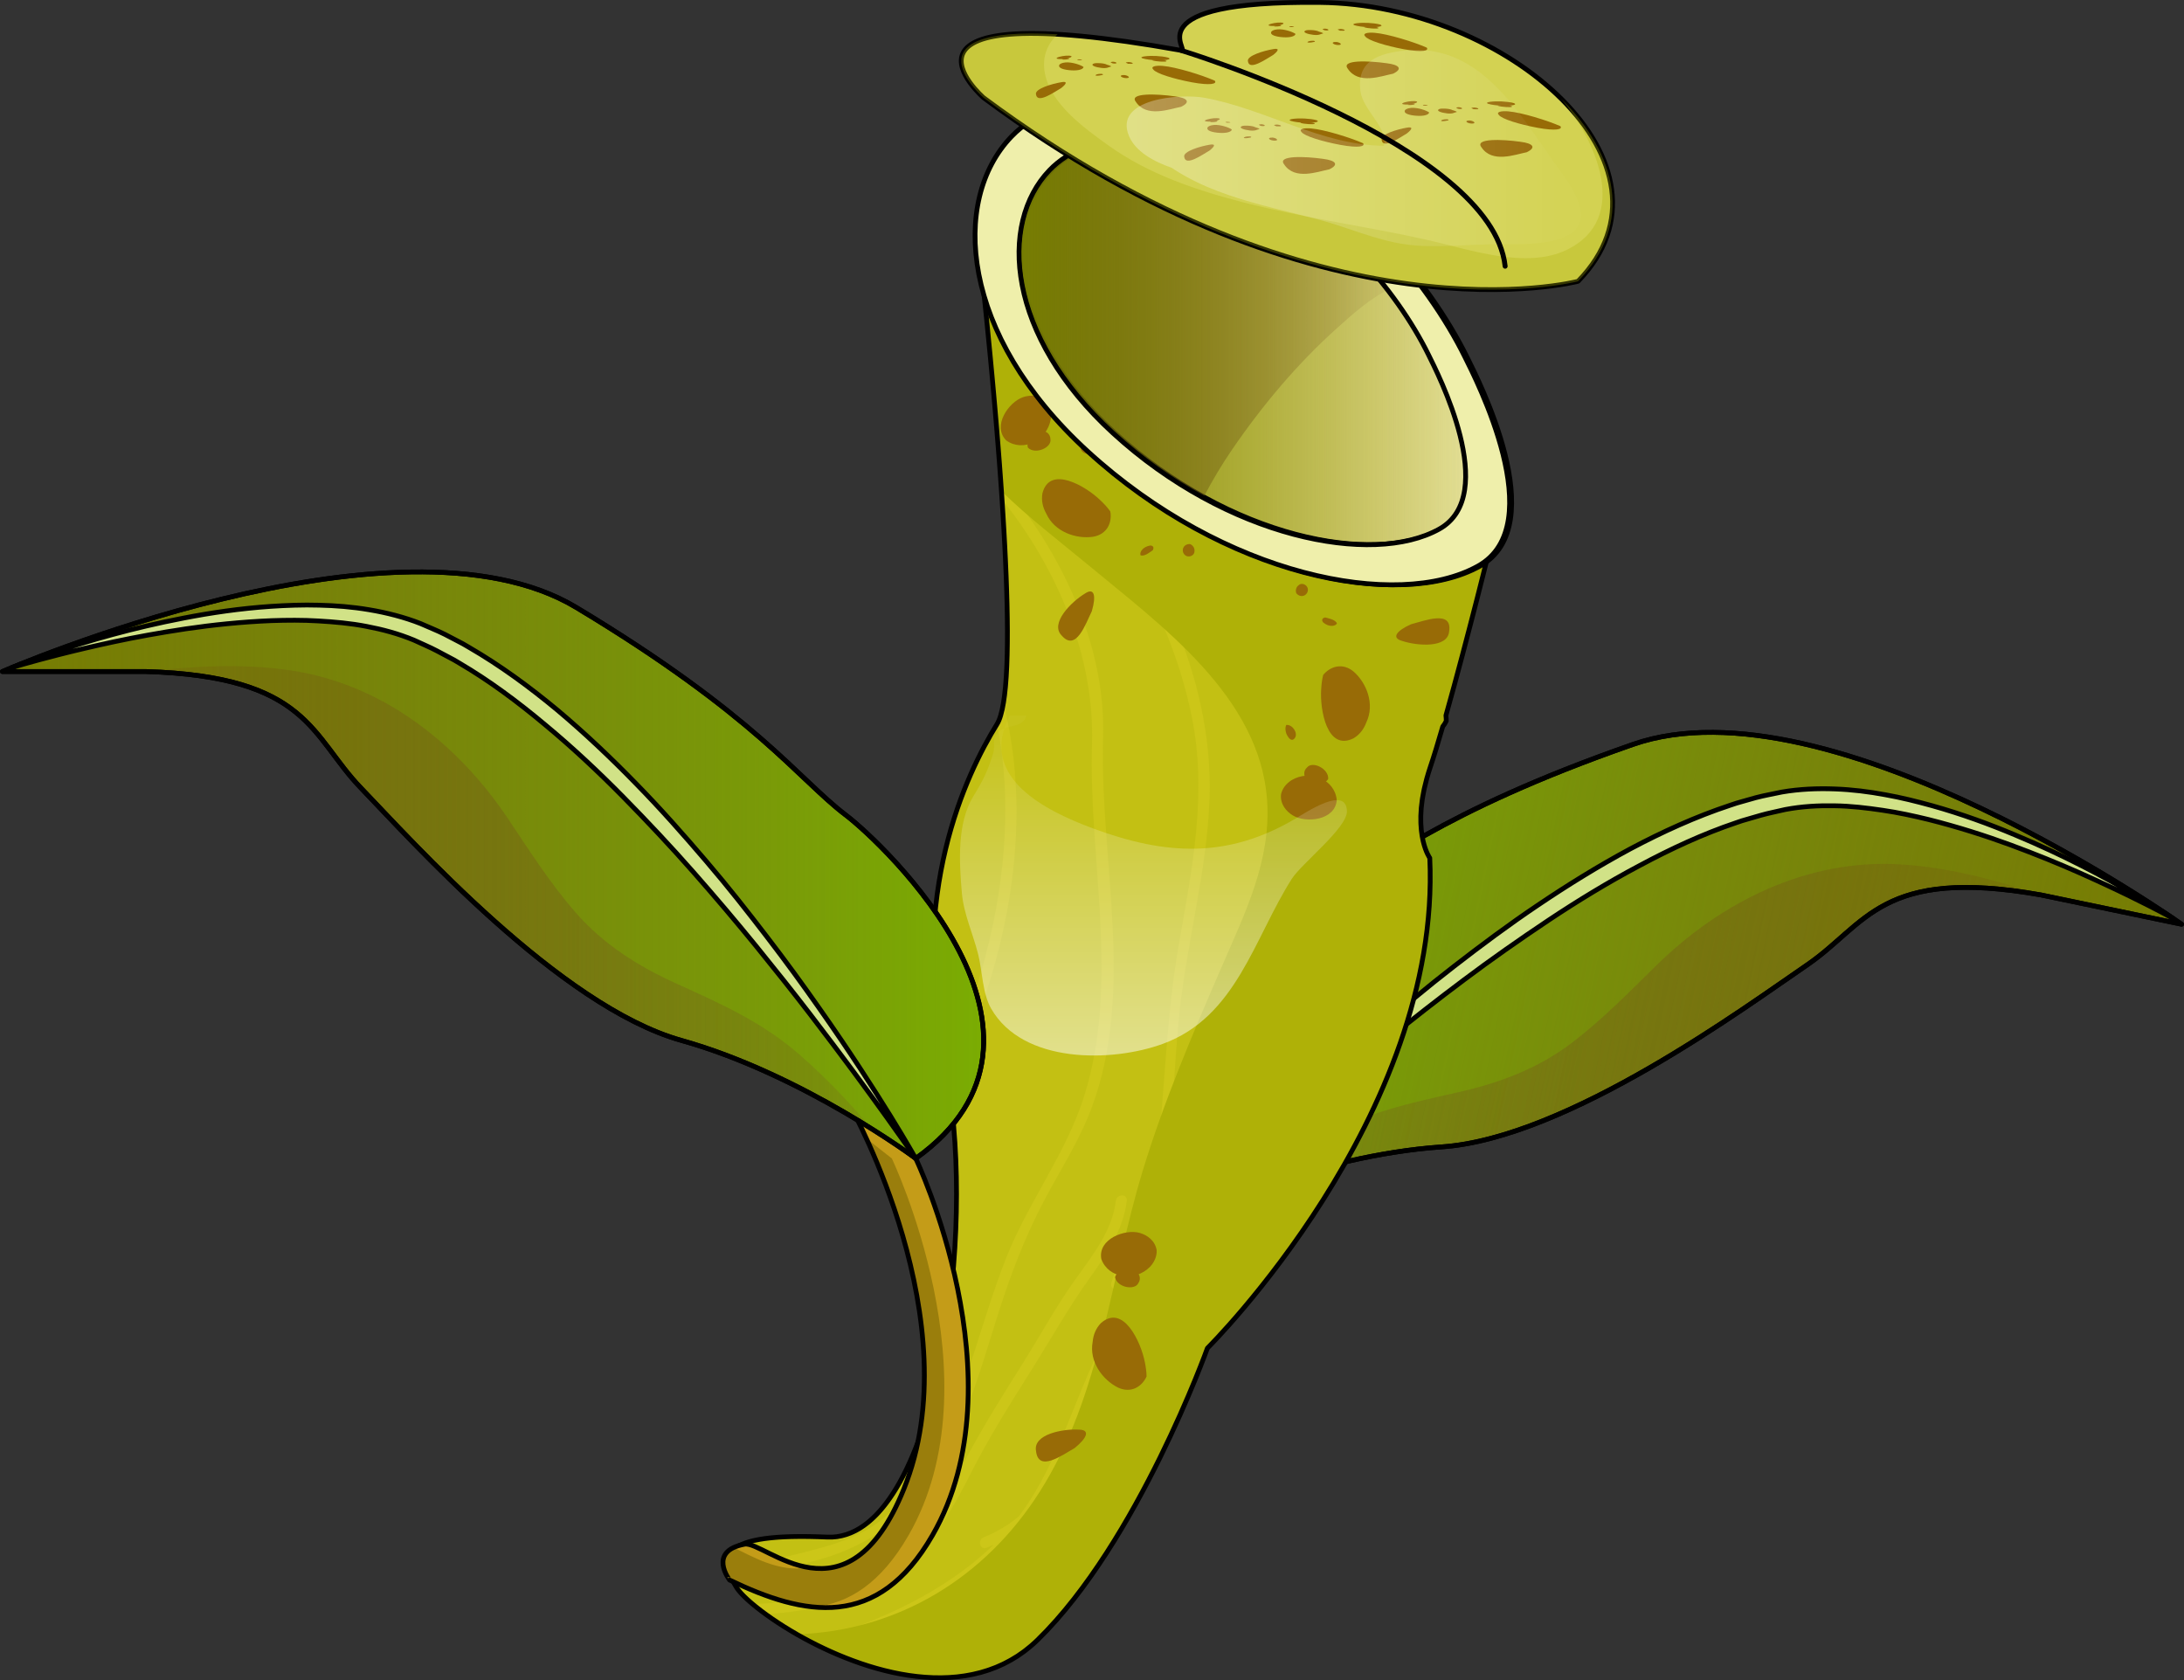 <?xml version="1.0" encoding="utf-8"?>
<!-- Generator: Adobe Illustrator 16.0.0, SVG Export Plug-In . SVG Version: 6.00 Build 0)  -->
<!DOCTYPE svg PUBLIC "-//W3C//DTD SVG 1.1//EN" "http://www.w3.org/Graphics/SVG/1.1/DTD/svg11.dtd">
<svg version="1.1" id="Layer_1" xmlns="http://www.w3.org/2000/svg" xmlns:xlink="http://www.w3.org/1999/xlink" x="0px" y="0px"
	 width="376.188px" height="289.38px" viewBox="0 0 376.188 289.38" enable-background="new 0 0 376.188 289.38"
	 xml:space="preserve">
<rect x="0" y="0" width="376.188" height="289.38" fill="#333333" stroke="none"/>
<g>
	<g>
		<g>
			<path fill="#7BB300" d="M204.657,209.208c0,0,21.893-10.18,43.658-11.666c21.764-1.488,52.594-24.283,62.891-31.297
				c10.295-7.016,12.793-16.988,40.379-12.094l24.191,5.039c0,0-60.486-42.842-94.51-30.97
				c-34.023,11.871-43.576,21.184-52.715,25.529C221.235,157.226,179.941,182.464,204.657,209.208z"/>
			
				<linearGradient id="SVGID_1_" gradientUnits="userSpaceOnUse" x1="1389.872" y1="278.228" x2="1558.897" y2="278.228" gradientTransform="matrix(-0.979 -0.204 -0.204 0.979 1786.392 202.845)">
				<stop  offset="0" style="stop-color:#767D02"/>
				<stop  offset="1" style="stop-color:#754C24;stop-opacity:0.062"/>
			</linearGradient>
			<path fill="url(#SVGID_1_)" d="M204.657,209.208c0,0,21.893-10.18,43.658-11.666c21.764-1.488,52.594-24.283,62.891-31.297
				c10.295-7.016,12.793-16.988,40.379-12.094l24.191,5.039c0,0-60.486-42.842-94.51-30.97
				c-34.023,11.871-43.576,21.184-52.715,25.529C221.235,157.226,179.941,182.464,204.657,209.208z"/>
			
				<linearGradient id="SVGID_2_" gradientUnits="userSpaceOnUse" x1="1389.87" y1="283.784" x2="1558.897" y2="283.784" gradientTransform="matrix(-0.979 -0.204 -0.204 0.979 1786.392 202.845)">
				<stop  offset="0" style="stop-color:#767D02"/>
				<stop  offset="1" style="stop-color:#754C24;stop-opacity:0.062"/>
			</linearGradient>
			<path fill="url(#SVGID_2_)" d="M227.713,195.89c7.49-4.242,14.998-5.865,23.293-7.725c7.178-1.607,13.799-4.041,19.707-8.525
				c5.273-4.006,9.879-8.732,14.594-13.361c11.17-10.961,25.973-18.358,41.99-17.401c8.492,0.507,16.59,2.757,24.619,5.343
				l-0.332-0.068c-27.586-4.894-30.084,5.078-40.379,12.094c-10.297,7.014-41.127,29.809-62.891,31.297
				c-13.375,0.914-26.787,5.107-35.148,8.207C217.764,202.103,222.62,198.777,227.713,195.89z"/>
			<path fill="#D1E287" d="M204.657,209.208c0,0,0.561-0.533,1.611-1.531c1.061-0.986,2.619-2.432,4.602-4.271
				c1.988-1.832,4.426-4.029,7.225-6.545c2.805-2.508,6.006-5.295,9.508-8.32c3.51-3.016,7.365-6.217,11.471-9.563
				c4.111-3.338,8.512-6.775,13.129-10.236c4.613-3.461,9.492-6.883,14.518-10.238c5.031-3.348,10.271-6.545,15.674-9.406
				c5.383-2.888,10.934-5.463,16.584-7.368c0.699-0.265,1.412-0.469,2.125-0.671c0.709-0.206,1.42-0.412,2.127-0.617
				c1.414-0.406,2.848-0.667,4.26-1.007c2.887-0.546,5.623-0.695,8.467-0.647c2.816,0.034,5.594,0.371,8.301,0.77
				c2.713,0.394,5.344,0.971,7.895,1.589c5.09,1.279,9.844,2.804,14.172,4.392c4.322,1.597,8.244,3.198,11.682,4.713
				c3.432,1.524,6.402,2.915,8.828,4.102c4.854,2.375,7.557,3.883,7.557,3.883s-0.65-0.42-1.867-1.207
				c-1.227-0.771-3.029-1.906-5.383-3.254c-4.695-2.697-11.514-6.415-20.129-9.999c-4.301-1.801-9.057-3.559-14.232-5.007
				c-2.59-0.715-5.275-1.392-8.072-1.888c-2.789-0.517-5.682-0.887-8.66-0.993c-2.943-0.117-6.121,0.012-9.107,0.528
				c-1.492,0.327-3.02,0.579-4.512,0.976c-0.74,0.21-1.484,0.42-2.23,0.631c-0.746,0.207-1.494,0.417-2.221,0.687
				c-5.895,1.948-11.615,4.558-17.135,7.483c-5.504,2.959-10.809,6.244-15.885,9.667c-5.088,3.412-9.91,7.021-14.512,10.582
				c-4.607,3.555-8.91,7.178-12.943,10.656c-4.041,3.475-7.77,6.857-11.154,10.041c-6.791,6.342-12.205,11.875-15.934,15.801
				C206.69,206.875,204.657,209.208,204.657,209.208z"/>
			
				<path fill="none" stroke="#000000" stroke-width="0.824" stroke-linecap="round" stroke-linejoin="round" stroke-miterlimit="10" d="
				M204.657,209.208c0,0,21.893-10.18,43.658-11.666c21.764-1.488,52.594-24.283,62.891-31.297
				c10.295-7.016,12.793-16.988,40.379-12.094l24.191,5.039c0,0-60.486-42.842-94.51-30.97
				c-34.023,11.871-43.576,21.184-52.715,25.529C221.235,157.226,179.941,182.464,204.657,209.208z"/>
			
				<path fill="none" stroke="#000000" stroke-width="0.824" stroke-linecap="round" stroke-linejoin="round" stroke-miterlimit="10" d="
				M204.657,209.208c0,0,21.893-10.18,43.658-11.666c21.764-1.488,52.594-24.283,62.891-31.297
				c10.295-7.016,12.793-16.988,40.379-12.094l24.191,5.039c0,0-60.486-42.842-94.51-30.97
				c-34.023,11.871-43.576,21.184-52.715,25.529C221.235,157.226,179.941,182.464,204.657,209.208z"/>
			
				<path fill="none" stroke="#000000" stroke-width="0.824" stroke-linecap="round" stroke-linejoin="round" stroke-miterlimit="10" d="
				M204.657,209.208c0,0,0.561-0.533,1.611-1.531c1.061-0.986,2.619-2.432,4.602-4.271c1.988-1.832,4.426-4.029,7.225-6.545
				c2.805-2.508,6.006-5.295,9.508-8.32c3.51-3.016,7.365-6.217,11.471-9.563c4.111-3.338,8.512-6.775,13.129-10.236
				c4.613-3.461,9.492-6.883,14.518-10.238c5.031-3.348,10.271-6.545,15.674-9.406c5.383-2.888,10.934-5.463,16.584-7.368
				c0.699-0.265,1.412-0.469,2.125-0.671c0.709-0.206,1.42-0.412,2.127-0.617c1.414-0.406,2.848-0.667,4.26-1.007
				c2.887-0.546,5.623-0.695,8.467-0.647c2.816,0.034,5.594,0.371,8.301,0.77c2.713,0.394,5.344,0.971,7.895,1.589
				c5.09,1.279,9.844,2.804,14.172,4.392c4.322,1.597,8.244,3.198,11.682,4.713c3.432,1.524,6.402,2.915,8.828,4.102
				c4.854,2.375,7.557,3.883,7.557,3.883s-0.65-0.42-1.867-1.207c-1.227-0.771-3.029-1.906-5.383-3.254
				c-4.695-2.697-11.514-6.415-20.129-9.999c-4.301-1.801-9.057-3.559-14.232-5.007c-2.59-0.715-5.275-1.392-8.072-1.888
				c-2.789-0.517-5.682-0.887-8.66-0.993c-2.943-0.117-6.121,0.012-9.107,0.528c-1.492,0.327-3.02,0.579-4.512,0.976
				c-0.74,0.21-1.484,0.42-2.23,0.631c-0.746,0.207-1.494,0.417-2.221,0.687c-5.895,1.948-11.615,4.558-17.135,7.483
				c-5.504,2.959-10.809,6.244-15.885,9.667c-5.088,3.412-9.91,7.021-14.512,10.582c-4.607,3.555-8.91,7.178-12.943,10.656
				c-4.041,3.475-7.77,6.857-11.154,10.041c-6.791,6.342-12.205,11.875-15.934,15.801
				C206.69,206.875,204.657,209.208,204.657,209.208z"/>
		</g>
		<path fill="#CCC618" d="M168.701,43.419c0,0,8.39,72.659,3.035,81.3c-5.354,8.642-15.237,29.29-9.061,58.297
			c6.178,29.006-1.647,82.553-20.18,81.729c-18.532-0.822-18.944,3.285-15.649,8.639c3.295,5.355,34.594,25.947,51.891,9.061
			c17.297-16.885,29.24-50.242,29.24-50.242s40.361-39.947,38.301-84.427c0,0-3.553-4.887,0.076-15.622
			c3.631-10.735,10.83-40.004,10.83-40.004L168.701,43.419z"/>
		<path fill="#CCC618" d="M168.701,43.419c0,0,8.39,72.659,3.035,81.3c-5.354,8.642-15.237,29.29-9.061,58.297
			c6.178,29.006-1.647,82.553-20.18,81.729c-18.532-0.822-18.944,3.285-15.649,8.639c3.295,5.355,34.594,25.947,51.891,9.061
			c17.297-16.885,29.24-50.242,29.24-50.242s40.361-39.947,38.301-84.427c0,0-3.553-4.887,0.076-15.622
			c3.631-10.735,10.83-40.004,10.83-40.004L168.701,43.419z"/>
		<path opacity="0.3" fill="#AFB107" d="M162.816,183.705c2.557-5.336,4.626-10.867,6.212-16.385
			c3.893-13.553,5.565-28.595,2.697-42.583c-5.355,8.651-15.223,29.29-9.05,58.28C162.724,183.242,162.769,183.474,162.816,183.705z
			"/>
		<path opacity="0.3" fill="#AFB107" d="M188.095,128.134c0.457-15.113-5.972-30.187-15.505-42.144
			c0.951,14.262,1.401,28.282,0.235,35.167c4.009,15.509,2.349,32.646-2.298,47.688c-1.863,6.029-4.244,12.055-7.173,17.814
			c4.845,29.615-3.077,78.877-20.859,78.086c-14.92-0.662-18.092,1.873-17.044,5.68c4.037-0.885,8.065-1.805,12.075-2.807
			c5.118-1.277,10.663-2.674,14.754-6.213c4.136-3.576,7.324-8.318,9.691-13.229c4.833-10.025,7.223-21,11.269-31.334
			c3.807-9.725,10.449-18.203,13.543-28.164C192.932,168.89,187.484,148.346,188.095,128.134z"/>
		<path opacity="0.3" fill="#AFB107" d="M205.311,123.597c-4.295-21.359-17.279-39.627-33.933-53.273
			c0.347,4.002,0.687,8.208,0.989,12.439c10.453,12.243,18.115,28.378,17.639,44.185c-0.633,20.909,5.535,43.255-1.85,63.517
			c-2.048,5.619-5.152,10.443-7.965,15.678s-5.085,10.701-7.004,16.32c-3.463,10.141-5.954,21.131-11.603,30.354
			c-5.406,8.826-12.005,13.725-22.022,16.227c-4.453,1.113-8.926,2.135-13.408,3.119c0.204,0.4,0.435,0.807,0.691,1.223
			c0.448,0.73,1.42,1.744,2.805,2.908c11.73-0.43,22.729-3.336,29.822-13.193c2.941-4.086,5.092-8.51,7.485-12.916
			c2.883-5.303,6.099-10.4,9.307-15.51c2.967-4.725,5.639-9.654,8.885-14.193c2.949-4.125,6.442-8.486,7.063-13.686
			c0.143-1.184,2.018-1.197,1.875,0c-0.619,5.184-3.609,9.439-6.577,13.592c-3.501,4.896-6.423,10.141-9.628,15.232
			c-3.749,5.955-7.51,11.902-10.692,18.188c-2.182,4.307-4.566,8.619-7.715,12.309c-7.138,8.367-17.021,11.248-27.592,11.914
			c2.133,1.551,4.798,3.229,7.816,4.795c11.616-3.486,22.886-8.486,31.464-16.775c-0.408,0.184-0.813,0.373-1.239,0.543
			c-1.124,0.449-1.606-1.363-0.499-1.807c2.368-0.947,4.343-2.176,6.075-3.615c5.607-7.438,8.3-16.18,12.072-24.834
			c2.526-5.795,5.728-11.223,7.694-17.266c0.504-1.551,0.969-3.111,1.393-4.684c-1.441,2.18-2.637,4.512-3.43,7.072
			c-0.357,1.15-2.166,0.66-1.807-0.498c1.305-4.215,3.611-7.824,6.348-11.139c0.693-3.203,1.217-6.441,1.553-9.707
			c1.307-12.719,1.578-25.389,3.824-38.01C205.42,149.335,207.913,136.531,205.311,123.597z"/>
		<path opacity="0.3" fill="#AFB107" d="M203.114,174.847c-1.09,10.742-1.107,21.594-2.938,32.229
			c1.756-1.898,3.609-3.721,5.441-5.529c6.584-6.508,12.764-13.422,15.715-22.387c2.977-9.033,3.258-18.516,4.633-27.857
			c0.844-5.739,1.836-11.454,2.75-17.181c0.836-5.236,2.426-11.065,1.262-16.355c-1.877-8.532-8.803-14.096-14.426-20.269
			c-5.377-5.903-11.529-11.004-17.631-16.13c-11.138-9.356-23.077-19.262-28.677-33.033c0.473,4.405,1.192,11.394,1.908,19.414
			c0.003,0.003,0.008,0.004,0.011,0.007c13.208,10.458,24.146,23.645,30.924,39.136c4.162,9.51,6.596,20.12,6.256,30.532
			C207.926,150.082,204.389,162.291,203.114,174.847z"/>
		<path opacity="0.3" fill="#AFB107" d="M170.167,45.519c5.809,16.932,21.468,27.917,34.499,39.1
			c6.426,5.516,12.246,11.519,18.035,17.689c4.598,4.9,9.059,10.453,9.418,17.474c0.256,4.967-0.805,9.956-1.598,14.838
			c-0.928,5.724-1.936,11.438-2.75,17.181c-1.313,9.262-1.463,18.957-4.633,27.857c-2.848,7.998-7.641,14.633-13.598,20.623
			c-3.33,3.35-6.959,6.652-10.041,10.326c-0.158,0.736-0.324,1.471-0.504,2.203c-2.762,11.271-8.596,21.213-12.778,31.963
			c-0.922,2.367-1.889,4.693-2.944,6.953c0.4-0.611,0.801-1.232,1.207-1.861c4.533-7.025,9.527-13.723,14.496-20.441
			c4.148-5.611,8.406-10.838,13.43-15.701c5.086-4.924,10.549-9.721,14.637-15.549c9.289-13.242,10.307-29.824,14.91-44.893
			c0.879-2.877,1.959-5.655,3.195-8.348c-0.602-2.503-0.848-6.703,1.205-12.779c3.631-10.735,10.83-40.004,10.83-40.004
			l-88.483-48.73c0,0,0.063,0.541,0.173,1.527C169.34,44.77,169.958,44.908,170.167,45.519z"/>
		<path opacity="0.3" fill="#AFB107" d="M246.116,147.514c-1.914,4.716-3.324,9.583-4.529,14.634
			c-3.459,14.494-6.1,29.588-16.227,41.145c-4.775,5.449-10.275,10.158-15.27,15.393c-5.639,5.91-10.299,12.682-15.098,19.275
			c-4.598,6.316-8.432,13.271-13.159,19.459c-1.545,2.02-3.212,3.748-5.067,5.227c-1.572,2.021-3.326,3.93-5.335,5.689
			c-6.35,5.561-13.761,9.693-21.591,12.795c-2.605,1.031-5.239,1.953-7.892,2.809c11.346,5.354,26.529,8.521,36.788-1.494
			c17.297-16.885,29.24-50.242,29.24-50.242s40.361-39.947,38.301-84.427C246.278,147.776,246.215,147.685,246.116,147.514z"/>
		<path fill="#AFB107" d="M257.184,92.15l-88.483-48.73c0,0,2.378,20.596,3.794,41.161c4.668,4.585,9.98,8.614,14.946,12.733
			c12.558,10.417,29.55,22.639,30.808,40.489c0.738,10.45-3.838,19.532-7.881,28.868c-4.963,11.457-9.883,22.99-13.527,34.949
			c-5.668,18.594-7.104,38.592-17.783,55.371c-9.334,14.668-24.251,23.902-41.794,24.502c11.505,6.596,29.721,12.426,41.474,0.951
			c17.297-16.885,29.24-50.242,29.24-50.242s40.361-39.947,38.301-84.427c0,0-3.553-4.887,0.076-15.622
			C249.985,121.418,257.184,92.15,257.184,92.15z"/>
		
			<path fill="none" stroke="#000000" stroke-width="0.824" stroke-linecap="round" stroke-linejoin="round" stroke-miterlimit="10" d="
			M249.059,123.224c3.668-12.955,8.125-31.074,8.125-31.074l-88.483-48.73c0,0,0.003,0.021,0.007,0.059
			c0.006,0.048,0.016,0.134,0.027,0.239c0.017,0.149,0.039,0.349,0.069,0.608c0.005,0.042,0.01,0.091,0.016,0.137
			c0.008,0.072,0.017,0.15,0.024,0.229c0.01,0.083,0.02,0.166,0.029,0.257l0,0c0.002,0.023,0.006,0.047,0.008,0.072
			c0.015,0.13,0.029,0.261,0.045,0.405c0.003,0.021,0.005,0.044,0.008,0.065c0.021,0.196,0.044,0.405,0.068,0.625
			c0.004,0.036,0.008,0.072,0.012,0.107c0.021,0.193,0.043,0.397,0.066,0.608c0.009,0.085,0.019,0.17,0.028,0.258
			c0.02,0.18,0.039,0.369,0.061,0.561c0.012,0.111,0.024,0.223,0.037,0.338c0.012,0.112,0.024,0.232,0.037,0.348l0,0
			c0.138,1.291,0.299,2.809,0.474,4.504c0.015,0.146,0.029,0.291,0.045,0.439c0.024,0.235,0.049,0.476,0.073,0.717
			c0.017,0.166,0.033,0.333,0.052,0.502c0.023,0.24,0.049,0.483,0.073,0.729c0.018,0.184,0.037,0.37,0.056,0.557
			c0.026,0.264,0.054,0.529,0.08,0.799c0.015,0.139,0.028,0.281,0.042,0.421c0.109,1.1,0.222,2.247,0.336,3.438
			c0.005,0.051,0.01,0.101,0.015,0.152c0.033,0.345,0.066,0.695,0.101,1.047c0.014,0.151,0.027,0.302,0.042,0.455
			c0.032,0.333,0.063,0.669,0.095,1.008c0.017,0.163,0.031,0.325,0.046,0.489c0.032,0.338,0.063,0.679,0.096,1.023
			c0.018,0.184,0.034,0.371,0.051,0.557c0.031,0.336,0.063,0.673,0.093,1.014c0.017,0.183,0.034,0.368,0.05,0.552
			c0.028,0.312,0.057,0.623,0.085,0.939c0.005,0.063,0.011,0.127,0.017,0.191c0.041,0.455,0.081,0.912,0.121,1.373
			c0.013,0.139,0.025,0.277,0.036,0.417c0.02,0.22,0.039,0.443,0.059,0.665l0,0c0.085,0.98,0.169,1.975,0.253,2.977
			c0.008,0.084,0.014,0.169,0.021,0.254c0.064,0.784,0.129,1.576,0.193,2.37c0.021,0.274,0.044,0.548,0.066,0.823
			c0.063,0.785,0.123,1.574,0.184,2.365c0.027,0.354,0.054,0.709,0.081,1.064c0.052,0.692,0.103,1.386,0.153,2.082
			c0.056,0.773,0.111,1.548,0.164,2.323l0,0c0.034,0.501,0.068,1.003,0.102,1.504c0.053,0.787,0.103,1.573,0.152,2.357
			c0.012,0.184,0.022,0.368,0.034,0.551c0.042,0.675,0.082,1.348,0.12,2.018c0.009,0.139,0.017,0.278,0.024,0.417
			c0.045,0.779,0.087,1.554,0.127,2.325c0.01,0.171,0.018,0.341,0.026,0.511c0.033,0.655,0.065,1.307,0.096,1.954
			c0.008,0.151,0.015,0.303,0.021,0.454c0.035,0.757,0.066,1.507,0.097,2.25c0.006,0.155,0.012,0.308,0.018,0.462
			c0.023,0.63,0.047,1.255,0.066,1.874c0.006,0.156,0.011,0.312,0.016,0.466c0.023,0.727,0.043,1.445,0.061,2.153
			c0.003,0.125,0.005,0.249,0.008,0.374c0.014,0.605,0.024,1.203,0.033,1.793c0.003,0.155,0.006,0.312,0.008,0.465
			c0.009,0.682,0.015,1.354,0.018,2.012c0,0.096-0.001,0.189,0,0.286c0.001,0.574-0.002,1.138-0.006,1.692
			c-0.002,0.146-0.002,0.292-0.004,0.436c-0.007,0.627-0.017,1.243-0.031,1.84c-0.002,0.063-0.004,0.125-0.006,0.188
			c-0.014,0.539-0.031,1.063-0.052,1.575c-0.005,0.129-0.011,0.259-0.017,0.387c-0.024,0.561-0.053,1.109-0.086,1.634
			c-0.002,0.029-0.005,0.055-0.007,0.083c-0.032,0.494-0.068,0.967-0.109,1.427c-0.01,0.111-0.02,0.223-0.03,0.333
			c-0.089,0.955-0.198,1.829-0.326,2.614c-0.273,1.669-0.638,2.941-1.111,3.705c-5.354,8.642-15.237,29.29-9.061,58.297
			c0.252,1.178,0.478,2.402,0.683,3.658c0.073,0.449,0.144,0.902,0.211,1.359c0.002,0.018,0.005,0.033,0.008,0.051
			c0.066,0.455,0.131,0.916,0.192,1.381c0.001,0.018,0.004,0.033,0.006,0.051c0.062,0.467,0.119,0.936,0.175,1.408
			c0.003,0.016,0.004,0.031,0.006,0.047c0.056,0.479,0.108,0.961,0.158,1.447c0.001,0.004,0.001,0.012,0.002,0.018
			c0.051,0.492,0.098,0.988,0.143,1.488c0,0.002,0,0.004,0,0.006c0.671,7.551,0.655,15.881-0.011,24.092
			c-0.001,0.014-0.002,0.025-0.003,0.037c-0.041,0.506-0.085,1.012-0.132,1.516c-0.005,0.053-0.009,0.107-0.014,0.16
			c-0.044,0.473-0.09,0.943-0.138,1.416c-0.009,0.086-0.018,0.172-0.026,0.256c-0.046,0.447-0.095,0.895-0.145,1.338
			c-0.012,0.111-0.025,0.221-0.037,0.33c-0.049,0.424-0.1,0.848-0.152,1.271c-0.016,0.129-0.032,0.26-0.048,0.389
			c-0.052,0.406-0.104,0.811-0.158,1.215c-0.021,0.145-0.04,0.289-0.059,0.434c-0.055,0.391-0.109,0.779-0.167,1.166
			c-0.023,0.158-0.046,0.318-0.07,0.477c-0.056,0.373-0.113,0.746-0.172,1.117c-0.027,0.17-0.054,0.34-0.082,0.51
			c-0.058,0.359-0.117,0.719-0.179,1.076c-0.03,0.178-0.061,0.355-0.092,0.531c-0.062,0.352-0.123,0.703-0.188,1.051
			c-0.032,0.18-0.066,0.355-0.1,0.533c-0.064,0.344-0.129,0.686-0.196,1.025c-0.037,0.186-0.073,0.369-0.11,0.555
			c-0.067,0.33-0.135,0.66-0.203,0.988c-0.04,0.189-0.081,0.377-0.121,0.566c-0.069,0.32-0.139,0.641-0.21,0.959
			c-0.043,0.189-0.087,0.379-0.131,0.568c-0.071,0.314-0.145,0.629-0.219,0.939c-0.046,0.189-0.092,0.377-0.138,0.564
			c-0.075,0.307-0.15,0.611-0.228,0.914c-0.05,0.193-0.101,0.383-0.15,0.574c-0.077,0.295-0.153,0.59-0.233,0.881
			c-0.051,0.193-0.105,0.383-0.159,0.574c-0.079,0.287-0.159,0.574-0.241,0.857c-0.054,0.186-0.109,0.369-0.164,0.553
			c-0.083,0.285-0.167,0.57-0.254,0.852c-0.055,0.178-0.111,0.352-0.167,0.527c-0.089,0.281-0.176,0.563-0.267,0.84
			c-0.055,0.166-0.111,0.33-0.167,0.496c-0.189,0.566-0.384,1.125-0.583,1.672c-0.054,0.15-0.105,0.301-0.16,0.447
			c-0.079,0.215-0.16,0.42-0.241,0.631c-0.082,0.213-0.162,0.432-0.246,0.643c-0.08,0.203-0.163,0.402-0.244,0.602
			c-0.086,0.211-0.172,0.424-0.259,0.631c-0.081,0.195-0.166,0.383-0.248,0.574c-0.091,0.207-0.181,0.418-0.273,0.623
			c-0.082,0.184-0.167,0.361-0.252,0.545c-0.094,0.203-0.188,0.408-0.285,0.607c-0.085,0.176-0.172,0.35-0.259,0.523
			c-0.097,0.195-0.195,0.393-0.294,0.584c-0.089,0.174-0.179,0.34-0.269,0.508c-0.1,0.186-0.199,0.373-0.3,0.557
			c-0.092,0.164-0.185,0.322-0.277,0.484c-0.103,0.18-0.206,0.357-0.311,0.533c-0.093,0.156-0.188,0.309-0.281,0.459
			c-0.106,0.172-0.213,0.342-0.321,0.51c-0.096,0.148-0.192,0.293-0.289,0.436c-0.108,0.162-0.218,0.324-0.329,0.482
			c-0.099,0.141-0.198,0.277-0.298,0.412c-0.11,0.154-0.224,0.305-0.336,0.453c-0.102,0.133-0.203,0.262-0.306,0.391
			c-0.115,0.143-0.23,0.285-0.345,0.422c-0.104,0.123-0.209,0.244-0.313,0.365c-0.117,0.133-0.235,0.266-0.355,0.393
			c-0.104,0.113-0.211,0.227-0.316,0.336c-0.122,0.125-0.244,0.246-0.367,0.365c-0.107,0.104-0.215,0.207-0.323,0.307
			c-0.124,0.115-0.249,0.225-0.375,0.334c-0.11,0.096-0.221,0.191-0.331,0.281c-0.127,0.102-0.256,0.201-0.385,0.301
			c-0.112,0.084-0.224,0.17-0.336,0.25c-0.132,0.094-0.264,0.18-0.396,0.27c-0.113,0.074-0.227,0.148-0.341,0.221
			c-0.134,0.082-0.271,0.156-0.405,0.232c-0.116,0.064-0.23,0.133-0.348,0.191c-0.138,0.07-0.278,0.133-0.417,0.197
			c-0.117,0.055-0.232,0.111-0.351,0.16c-0.143,0.059-0.288,0.111-0.434,0.164c-0.116,0.041-0.232,0.088-0.35,0.125
			c-0.15,0.051-0.303,0.088-0.455,0.129c-0.114,0.031-0.227,0.066-0.343,0.092c-0.161,0.037-0.325,0.063-0.489,0.092
			c-0.108,0.02-0.215,0.041-0.324,0.059c-0.183,0.023-0.367,0.037-0.552,0.051c-0.092,0.006-0.184,0.02-0.277,0.023
			c-0.278,0.014-0.56,0.014-0.844,0c-0.529-0.021-1.04-0.041-1.54-0.057c-0.163-0.006-0.319-0.008-0.479-0.012
			c-0.337-0.01-0.669-0.018-0.992-0.023c-0.172-0.002-0.342-0.004-0.51-0.006c-0.313-0.004-0.616-0.004-0.915-0.004
			c-0.15,0-0.302,0-0.448,0c-0.368,0.002-0.725,0.008-1.074,0.016c-0.063,0.002-0.131,0.002-0.193,0.002
			c-0.399,0.01-0.783,0.025-1.156,0.043c-0.133,0.004-0.258,0.014-0.388,0.02c-0.243,0.014-0.482,0.027-0.714,0.043
			c-0.142,0.01-0.281,0.021-0.419,0.031c-0.214,0.018-0.422,0.035-0.626,0.055c-0.129,0.012-0.26,0.023-0.384,0.037
			c-0.229,0.025-0.449,0.053-0.665,0.08c-0.086,0.012-0.177,0.021-0.261,0.031c-0.283,0.039-0.555,0.08-0.816,0.127
			c-0.105,0.018-0.204,0.037-0.307,0.057c-0.161,0.031-0.319,0.061-0.472,0.094c-0.11,0.021-0.217,0.047-0.323,0.07
			c-0.136,0.033-0.269,0.064-0.398,0.098c-0.101,0.027-0.201,0.055-0.299,0.082c-0.13,0.037-0.255,0.074-0.378,0.115
			c-0.083,0.025-0.169,0.049-0.248,0.076c-0.184,0.064-0.356,0.129-0.521,0.197c-0.082,0.033-0.157,0.068-0.236,0.104
			c-0.089,0.039-0.179,0.08-0.263,0.121c-0.08,0.041-0.155,0.08-0.23,0.121c-0.073,0.039-0.144,0.08-0.212,0.121
			c-0.071,0.043-0.144,0.086-0.21,0.131c-0.063,0.041-0.121,0.082-0.179,0.127c-0.063,0.045-0.129,0.09-0.188,0.137
			c-0.065,0.055-0.124,0.109-0.184,0.164c-0.089,0.082-0.171,0.166-0.247,0.252c-0.036,0.041-0.074,0.082-0.107,0.123
			c-0.047,0.059-0.089,0.117-0.13,0.176c-0.029,0.043-0.057,0.084-0.082,0.125c-0.039,0.063-0.075,0.125-0.108,0.188
			c-0.02,0.039-0.037,0.078-0.055,0.119c-0.11,0.238-0.186,0.486-0.227,0.744c-0.005,0.031-0.011,0.061-0.016,0.09
			c-0.01,0.082-0.016,0.162-0.02,0.244c-0.003,0.035-0.004,0.07-0.005,0.107c-0.002,0.082-0.002,0.168,0.002,0.25
			c0.002,0.031,0.004,0.063,0.007,0.092c0.021,0.311,0.078,0.629,0.167,0.957c0.002,0.006,0.003,0.01,0.004,0.016l0,0
			c0.255,0.922,0.753,1.918,1.395,2.959c0.054,0.09,0.116,0.182,0.185,0.275c0.021,0.031,0.048,0.063,0.07,0.094
			c0.052,0.068,0.103,0.137,0.161,0.209c0.027,0.033,0.059,0.07,0.087,0.104c0.061,0.074,0.123,0.146,0.191,0.223
			c0.029,0.035,0.063,0.07,0.094,0.104c0.073,0.082,0.148,0.162,0.229,0.248c0.03,0.031,0.063,0.064,0.095,0.096
			c0.089,0.092,0.18,0.184,0.275,0.277c0.029,0.029,0.06,0.059,0.088,0.086c0.106,0.102,0.216,0.207,0.33,0.313
			c0.024,0.023,0.05,0.045,0.075,0.07c0.126,0.115,0.258,0.232,0.394,0.354c0.017,0.014,0.033,0.029,0.049,0.043
			c0.153,0.133,0.311,0.271,0.475,0.408c0.003,0.002,0.004,0.004,0.007,0.006l0,0c1.869,1.57,4.495,3.414,7.613,5.201
			c-0.001,0-0.001,0-0.001,0c0.012,0.006,0.022,0.012,0.034,0.02c0.708,0.404,1.44,0.807,2.196,1.203
			c0.003,0.002,0.005,0.002,0.008,0.002c0.364,0.191,0.734,0.381,1.108,0.568c0.032,0.016,0.064,0.033,0.097,0.049
			c0.767,0.381,1.553,0.754,2.356,1.115c0.032,0.014,0.064,0.027,0.097,0.043c0.369,0.164,0.741,0.326,1.118,0.486
			c0.041,0.018,0.083,0.035,0.125,0.053c0.807,0.34,1.629,0.666,2.463,0.975c0.063,0.023,0.126,0.047,0.188,0.068
			c0.367,0.137,0.737,0.268,1.108,0.395c0.053,0.018,0.105,0.037,0.158,0.055c0.428,0.145,0.856,0.287,1.288,0.422
			c0.008,0.002,0.016,0.004,0.023,0.006c0.403,0.127,0.81,0.246,1.216,0.363c0.087,0.023,0.174,0.047,0.261,0.072
			c0.37,0.104,0.742,0.203,1.115,0.299c0.054,0.012,0.107,0.027,0.162,0.041c0.428,0.107,0.856,0.209,1.287,0.303
			c0.064,0.016,0.129,0.027,0.193,0.043c0.358,0.076,0.719,0.148,1.079,0.219c0.105,0.018,0.211,0.039,0.315,0.057
			c0.381,0.07,0.763,0.135,1.144,0.193c0.045,0.006,0.088,0.014,0.132,0.021c0.426,0.064,0.852,0.121,1.277,0.168
			c0.096,0.012,0.191,0.021,0.287,0.031c0.335,0.037,0.67,0.068,1.005,0.094c0.113,0.01,0.227,0.02,0.34,0.027
			c0.41,0.029,0.82,0.055,1.229,0.066c0.012,0.002,0.022,0.002,0.034,0.002c0.42,0.016,0.839,0.018,1.257,0.016
			c0.113,0,0.227-0.002,0.34-0.004c0.32-0.006,0.641-0.016,0.959-0.033c0.113-0.004,0.225-0.01,0.337-0.016
			c0.414-0.023,0.827-0.057,1.239-0.098c0.039-0.006,0.079-0.012,0.119-0.016c0.371-0.039,0.74-0.09,1.109-0.145
			c0.119-0.018,0.238-0.037,0.357-0.057c0.313-0.053,0.626-0.109,0.938-0.172c0.102-0.021,0.204-0.041,0.307-0.064
			c0.399-0.084,0.798-0.182,1.192-0.287c0.076-0.021,0.153-0.045,0.229-0.066c0.323-0.09,0.645-0.188,0.964-0.293
			c0.118-0.037,0.237-0.078,0.355-0.119c0.311-0.109,0.62-0.223,0.928-0.346c0.084-0.031,0.168-0.063,0.252-0.096
			c0.381-0.156,0.759-0.324,1.133-0.502c0.092-0.043,0.184-0.092,0.275-0.137c0.291-0.145,0.58-0.295,0.866-0.453
			c0.112-0.061,0.223-0.121,0.334-0.186c0.317-0.182,0.633-0.373,0.945-0.572c0.052-0.035,0.104-0.063,0.155-0.098
			c0.357-0.234,0.711-0.482,1.06-0.74c0.097-0.074,0.191-0.146,0.286-0.219c0.266-0.205,0.527-0.414,0.787-0.633
			c0.1-0.084,0.2-0.166,0.298-0.252c0.34-0.295,0.677-0.6,1.006-0.922c17.297-16.885,29.24-50.242,29.24-50.242
			s40.361-39.947,38.301-84.427c0,0-0.67-0.926-1.131-2.851c-0.01-0.041-0.02-0.085-0.029-0.127
			c-0.051-0.221-0.098-0.455-0.141-0.702c-0.01-0.05-0.02-0.097-0.027-0.148c-0.045-0.271-0.084-0.562-0.117-0.863
			c-0.008-0.068-0.016-0.135-0.021-0.205c-0.031-0.308-0.053-0.631-0.068-0.969c-0.004-0.071-0.006-0.145-0.008-0.217
			c-0.012-0.355-0.016-0.724-0.006-1.111c0-0.051,0.004-0.105,0.006-0.157c0.012-0.395,0.035-0.804,0.072-1.231
			c0.004-0.033,0.004-0.063,0.008-0.095c0.039-0.438,0.098-0.899,0.166-1.372c0.014-0.079,0.023-0.157,0.035-0.237
			c0.074-0.465,0.162-0.947,0.268-1.446c0.02-0.094,0.041-0.189,0.063-0.285c0.111-0.509,0.24-1.034,0.389-1.577
			c0.021-0.079,0.047-0.161,0.068-0.241c0.164-0.579,0.342-1.171,0.551-1.789c0.629-1.86,1.367-4.283,2.154-7.007
			c0.24-0.293,0.445-0.619,0.607-0.966C249.116,123.885,249.094,123.561,249.059,123.224z"/>
		<g>
			<g>
				<g>
					<path fill="#986B06" d="M196.092,220.98c-0.619,1.373-3.713,0.746-4.029-0.984c0.365-1.26,1.861-1.232,3.242-1.297
						C196.293,219.195,196.604,220.236,196.092,220.98z"/>
				</g>
				<g>
					<path fill="#986B06" d="M197.491,237.097c-0.795,1.725-2.656,2.959-4.938,1.885c-2.625-1.309-4.988-4.453-4.342-7.885
						c0.109-1.178,0.541-2.299,1.42-3.205c1.926-1.693,3.639-0.889,4.965,0.781c0.662,0.836,1.23,1.887,1.672,2.945
						c0.443,1.059,0.752,2.115,0.922,2.975C197.381,235.513,197.493,236.373,197.491,237.097z"/>
				</g>
				<g>
					<path fill="#986B06" d="M185.109,249.414c-2.067,1.145-6.261,4.293-6.657,0.492c-0.526-2.885,4.665-3.834,7.415-3.664
						C187.755,246.265,187.329,247.607,185.109,249.414z"/>
				</g>
				<g>
					<path fill="#986B06" d="M198.114,218.167c-2.613,2.691-7.205,2.039-8.414-1.316c-0.633-3.463,4.113-5.223,6.631-4.49
						c1.26,0.365,2.625,1.309,2.898,2.963C199.292,216.269,198.913,217.3,198.114,218.167z"/>
				</g>
			</g>
		</g>
		<g>
			<g>
				<g>
					<path fill="#986B06" d="M188.825,77.658c-0.582,0.865-2.312,0.662-2.639-0.231c-0.217-0.596,0.094-0.984,0.954-0.848
						C187.869,76.649,188.615,77.135,188.825,77.658z"/>
				</g>
				<g>
					<path fill="#986B06" d="M180.936,75.629c0.273,1.482-2.629,2.726-3.873,1.482c-0.415-1.244,0.83-2.073,1.93-2.912
						C180.087,74.047,180.935,74.728,180.936,75.629z"/>
				</g>
				<g>
					<path fill="#986B06" d="M191.25,88.095c0.326,1.871-0.504,3.944-2.991,4.359c-2.903,0.415-6.635-0.829-8.054-4.019
						c-0.579-1.034-0.862-2.201-0.654-3.445c0.622-2.488,2.488-2.798,4.529-2.179c1.02,0.31,2.084,0.852,3.05,1.472
						c0.967,0.62,1.821,1.313,2.448,1.923C190.26,86.854,190.84,87.498,191.25,88.095z"/>
				</g>
				<g>
					<path fill="#986B06" d="M188.066,105.266c-1.051,2.116-2.71,7.092-5.197,4.189c-2.073-2.073,1.658-5.806,4.018-7.228
						C188.454,101.171,188.864,102.518,188.066,105.266z"/>
				</g>
				<g>
					<path fill="#986B06" d="M198.549,94.785c-0.346,0.224-1.443,1.153-2.105,0.848c-0.18-0.613,0.484-1.482,1.674-1.673
						C198.629,93.952,198.833,94.313,198.549,94.785z"/>
				</g>
				<g>
					<path fill="#986B06" d="M205.745,94.947c0.027,0.916-1.523,1.366-1.963,0.169c-0.215-0.677,0.246-1.416,1.15-1.418
						C205.444,93.851,205.823,94.413,205.745,94.947z"/>
				</g>
				<g>
					<path fill="#986B06" d="M181.001,72.167c-0.621,3.701-4.768,5.774-7.67,3.701c-2.488-2.488,0.415-6.635,2.902-7.464
						c1.244-0.415,2.903-0.415,4.069,0.792C180.892,69.935,181.166,70.999,181.001,72.167z"/>
				</g>
			</g>
		</g>
		<g>
			<g>
				<g>
					<path fill="#986B06" d="M221.557,124.867c1.035-0.119,2.004,1.328,1.535,2.157c-0.313,0.552-0.809,0.568-1.264-0.175
						C221.411,126.249,221.295,125.365,221.557,124.867z"/>
				</g>
				<g>
					<path fill="#986B06" d="M225.135,132.183c0.949-1.17,3.779,0.23,3.641,1.984c-0.678,1.124-2.115,0.715-3.467,0.423
						C224.483,133.856,224.45,132.77,225.135,132.183z"/>
				</g>
				<g>
					<path fill="#986B06" d="M227.918,116.246c1.213-1.463,3.328-2.178,5.258-0.555c2.201,1.938,3.676,5.584,2.172,8.734
						c-0.41,1.112-1.115,2.084-2.195,2.734c-2.295,1.143-3.744-0.075-4.598-2.03c-0.428-0.977-0.705-2.139-0.861-3.276
						s-0.184-2.237-0.125-3.111C227.62,117.805,227.731,116.945,227.918,116.246z"/>
				</g>
				<g>
					<path fill="#986B06" d="M243.047,107.52c2.291-0.575,7.152-2.544,6.561,1.233c-0.23,2.922-5.492,2.507-8.107,1.637
						C239.68,109.884,240.438,108.697,243.047,107.52z"/>
				</g>
				<g>
					<path fill="#986B06" d="M228.27,106.351c0.395,0.118,1.813,0.349,2.012,1.051c-0.35,0.535-1.443,0.593-2.359-0.187
						C227.584,106.831,227.727,106.441,228.27,106.351z"/>
				</g>
				<g>
					<path fill="#986B06" d="M223.721,100.773c0.678-0.616,2.027,0.271,1.402,1.383c-0.375,0.604-1.236,0.732-1.824,0.046
						C223.083,101.712,223.264,101.06,223.721,100.773z"/>
				</g>
				<g>
					<path fill="#986B06" d="M222.459,134.382c3.217-1.93,7.486-0.122,7.793,3.432c-0.277,3.508-5.316,3.992-7.561,2.638
						c-1.125-0.677-2.201-1.939-2.041-3.609C220.833,135.914,221.463,135.015,222.459,134.382z"/>
				</g>
			</g>
		</g>
		<linearGradient id="SVGID_3_" gradientUnits="userSpaceOnUse" x1="198.678" y1="181.8" x2="198.678" y2="123.255">
			<stop  offset="0.021" style="stop-color:#FFFFFF"/>
			<stop  offset="0.964" style="stop-color:#FFFFFF;stop-opacity:0.062"/>
		</linearGradient>
		<path opacity="0.5" fill="url(#SVGID_3_)" d="M173.926,123.254c-5.563,10.621,6.146,16.404,14.413,19.459
			c12.507,4.621,23.112,5.16,34.687-1.646c2.08-1.223,8.879-5.804,8.977-1.339c0.063,2.874-7.822,9.015-9.488,11.633
			c-6.523,10.248-9.553,23.797-22.211,28.428c-8.813,3.225-24.113,3.467-29.58-6.063c-1.513-2.637-1.504-6.436-2.242-9.379
			c-0.88-3.51-2.486-6.92-2.801-10.527c-0.475-5.453-0.833-12.07,1.967-16.655c1.725-2.824,2.496-4.384,3.396-7.321
			c0.5-1.631-0.32-2.312,0.787-3.592c1.496-1.732,4.169-0.547,4.979-2.997"/>
		<linearGradient id="SVGID_4_" gradientUnits="userSpaceOnUse" x1="0.402" y1="182.152" x2="169.434" y2="182.152">
			<stop  offset="0" style="stop-color:#767D02"/>
			<stop  offset="1" style="stop-color:#754C24;stop-opacity:0.062"/>
		</linearGradient>
		<path fill="url(#SVGID_4_)" d="M165.69,164.775c-0.006,0.93-0.089,1.879-0.265,2.85c-0.957,5.254-3.456,8.891-6.421,13.176
			c-4.033,5.834-2.809,12.268-1.358,18.666c0.052,0.037,0.087,0.064,0.087,0.064C172.167,189.24,171.213,176.109,165.69,164.775z"/>
		<g>
			<path fill="#9A7E0C" d="M128.245,265.972c3.477-0.658,17.649,14.668,27.429-9.473c11.628-28.701-9.061-65.682-9.061-65.682
				l11.12,8.713c0,0,18.263,38.17,2.89,64.896c-9.479,16.48-22.111,13.9-34.945,7.723
				C125.677,272.15,121.818,267.187,128.245,265.972z"/>
			<path fill="#9A7E0C" d="M128.245,265.972c3.477-0.658,17.649,14.668,27.429-9.473c11.628-28.701-9.061-65.682-9.061-65.682
				l11.12,8.713c0,0,18.263,38.17,2.89,64.896c-9.479,16.48-22.111,13.9-34.945,7.723
				C125.677,272.15,121.818,267.187,128.245,265.972z"/>
			<g>
				<g>
					<g>
						<path fill="#C49C18" d="M157.733,199.531l-11.12-8.713c0,0,1.087,1.943,2.62,5.279l4.382,3.434c0,0,18.262,38.17,2.889,64.896
							c-4.765,8.285-10.326,11.75-16.309,12.365c7.545,0.703,14.586-2.207,20.428-12.365
							C175.996,237.701,157.733,199.531,157.733,199.531z"/>
					</g>
					<g>
						<path fill="#C49C18" d="M139.224,269.982c-5.038-0.846-9.283-4.33-10.979-4.01c-0.775,0.146-1.397,0.35-1.899,0.588
							C129.306,267.906,134.113,270.933,139.224,269.982z"/>
					</g>
				</g>
			</g>
			
				<path fill="none" stroke="#000000" stroke-width="0.824" stroke-linecap="round" stroke-linejoin="round" stroke-miterlimit="10" d="
				M128.245,265.972c3.477-0.658,17.649,14.668,27.429-9.473c11.628-28.701-9.061-65.682-9.061-65.682l11.12,8.713
				c0,0,18.263,38.17,2.89,64.896c-9.479,16.48-22.111,13.9-34.945,7.723C125.677,272.15,121.818,267.187,128.245,265.972z"/>
			<path fill="#7BB300" d="M157.733,199.531c0,0-19.356-14.43-40.36-20.326c-21.003-5.895-46.537-34.498-55.186-43.465
				s-9.061-19.239-37.065-20.075H0.412c0,0,67.953-29.605,98.841-11.044c30.888,18.561,38.339,29.626,46.4,35.742
				C152.106,145.258,187.385,178.388,157.733,199.531z"/>
			<linearGradient id="SVGID_5_" gradientUnits="userSpaceOnUse" x1="0.412" y1="149.017" x2="169.435" y2="149.017">
				<stop  offset="0" style="stop-color:#767D02"/>
				<stop  offset="1" style="stop-color:#754C24;stop-opacity:0.062"/>
			</linearGradient>
			<path fill="url(#SVGID_5_)" d="M157.733,199.531c0,0-19.356-14.43-40.36-20.326c-21.003-5.895-46.537-34.498-55.186-43.465
				s-9.061-19.239-37.065-20.075H0.412c0,0,67.953-29.605,98.841-11.044c30.888,18.561,38.339,29.626,46.4,35.742
				C152.106,145.258,187.385,178.388,157.733,199.531z"/>
			<linearGradient id="SVGID_6_" gradientUnits="userSpaceOnUse" x1="0.412" y1="154.572" x2="169.435" y2="154.572">
				<stop  offset="0" style="stop-color:#767D02"/>
				<stop  offset="1" style="stop-color:#754C24;stop-opacity:0.062"/>
			</linearGradient>
			<path fill="url(#SVGID_6_)" d="M137.877,181.791c-6.468-5.682-13.486-8.801-21.227-12.313c-6.7-3.039-12.686-6.77-17.554-12.367
				c-4.346-4.996-7.892-10.563-11.563-16.056c-8.698-13.01-21.683-23.27-37.56-25.6c-8.417-1.235-16.804-0.684-25.19,0.21h0.338
				c28.005,0.836,28.417,11.107,37.065,20.075s34.183,37.571,55.186,43.465c12.906,3.623,25.182,10.463,32.735,15.203
				C146.35,189.902,142.276,185.654,137.877,181.791z"/>
			<path fill="#D1E287" d="M157.733,199.531c0,0-0.44-0.637-1.265-1.828c-0.838-1.184-2.068-2.916-3.633-5.121
				c-1.573-2.199-3.513-4.848-5.738-7.881c-2.234-3.025-4.8-6.408-7.612-10.082c-2.819-3.67-5.941-7.59-9.277-11.701
				c-3.347-4.105-6.952-8.369-10.766-12.699c-3.812-4.331-7.89-8.675-12.126-12.984c-4.241-4.304-8.72-8.503-13.426-12.406
				c-4.681-3.925-9.589-7.578-14.732-10.595c-0.631-0.402-1.286-0.748-1.942-1.09c-0.653-0.347-1.306-0.693-1.956-1.038
				c-1.302-0.687-2.653-1.233-3.966-1.855c-2.715-1.123-5.363-1.827-8.157-2.36c-2.765-0.541-5.552-0.777-8.283-0.939
				c-2.735-0.167-5.43-0.14-8.052-0.054c-5.245,0.214-10.211,0.737-14.77,1.409c-4.559,0.681-8.725,1.449-12.398,2.231
				c-3.671,0.791-6.862,1.545-9.479,2.215c-5.236,1.334-8.19,2.258-8.19,2.258s0.722-0.278,2.074-0.801
				c1.359-0.505,3.355-1.248,5.933-2.087c5.147-1.683,12.581-3.931,21.746-5.683c4.577-0.886,9.592-1.637,14.954-2
				c2.682-0.172,5.448-0.286,8.287-0.202c2.836,0.063,5.744,0.291,8.682,0.794c2.904,0.486,5.989,1.261,8.807,2.375
				c1.395,0.625,2.84,1.183,4.218,1.876c0.684,0.357,1.368,0.714,2.056,1.073c0.689,0.354,1.378,0.713,2.034,1.125
				c5.374,3.11,10.441,6.831,15.248,10.82c4.785,4.02,9.309,8.316,13.579,12.704c4.285,4.378,8.271,8.894,12.049,13.319
				c3.787,4.421,7.261,8.845,10.499,13.073c3.246,4.225,6.207,8.299,8.872,12.104c5.354,7.596,9.525,14.115,12.376,18.721
				C156.219,196.832,157.733,199.531,157.733,199.531z"/>
			
				<path fill="none" stroke="#000000" stroke-width="0.824" stroke-linecap="round" stroke-linejoin="round" stroke-miterlimit="10" d="
				M157.733,199.531c0,0-19.356-14.43-40.36-20.326c-21.003-5.895-46.537-34.498-55.186-43.465s-9.061-19.239-37.065-20.075H0.412
				c0,0,67.953-29.605,98.841-11.044c30.888,18.561,38.339,29.626,46.4,35.742C152.106,145.258,187.385,178.388,157.733,199.531z"/>
			
				<path fill="none" stroke="#000000" stroke-width="0.824" stroke-linecap="round" stroke-linejoin="round" stroke-miterlimit="10" d="
				M157.733,199.531c0,0-19.356-14.43-40.36-20.326c-21.003-5.895-46.537-34.498-55.186-43.465s-9.061-19.239-37.065-20.075H0.412
				c0,0,67.953-29.605,98.841-11.044c30.888,18.561,38.339,29.626,46.4,35.742C152.106,145.258,187.385,178.388,157.733,199.531z"/>
			
				<path fill="none" stroke="#000000" stroke-width="0.824" stroke-linecap="round" stroke-linejoin="round" stroke-miterlimit="10" d="
				M157.733,199.531c0,0-0.44-0.637-1.265-1.828c-0.838-1.184-2.068-2.916-3.633-5.121c-1.573-2.199-3.513-4.848-5.738-7.881
				c-2.234-3.025-4.8-6.408-7.612-10.082c-2.819-3.67-5.941-7.59-9.277-11.701c-3.347-4.105-6.952-8.369-10.766-12.699
				c-3.812-4.331-7.89-8.675-12.126-12.984c-4.241-4.304-8.72-8.503-13.426-12.406c-4.681-3.925-9.589-7.578-14.732-10.595
				c-0.631-0.402-1.286-0.748-1.942-1.09c-0.653-0.347-1.306-0.693-1.956-1.038c-1.302-0.687-2.653-1.233-3.966-1.855
				c-2.715-1.123-5.363-1.827-8.157-2.36c-2.765-0.541-5.552-0.777-8.283-0.939c-2.735-0.167-5.43-0.14-8.052-0.054
				c-5.245,0.214-10.211,0.737-14.77,1.409c-4.559,0.681-8.725,1.449-12.398,2.231c-3.671,0.791-6.862,1.545-9.479,2.215
				c-5.236,1.334-8.19,2.258-8.19,2.258s0.722-0.278,2.074-0.801c1.359-0.505,3.355-1.248,5.933-2.087
				c5.147-1.683,12.581-3.931,21.746-5.683c4.577-0.886,9.592-1.637,14.954-2c2.682-0.172,5.448-0.286,8.287-0.202
				c2.836,0.063,5.744,0.291,8.682,0.794c2.904,0.486,5.989,1.261,8.807,2.375c1.395,0.625,2.84,1.183,4.218,1.876
				c0.684,0.357,1.368,0.714,2.056,1.073c0.689,0.354,1.378,0.713,2.034,1.125c5.374,3.11,10.441,6.831,15.248,10.82
				c4.785,4.02,9.309,8.316,13.579,12.704c4.285,4.378,8.271,8.894,12.049,13.319c3.787,4.421,7.261,8.845,10.499,13.073
				c3.246,4.225,6.207,8.299,8.872,12.104c5.354,7.596,9.525,14.115,12.376,18.721C156.219,196.832,157.733,199.531,157.733,199.531
				z"/>
		</g>
		<path fill="#F6F6B8" d="M187.662,77.713c23.517,21.536,53.354,27.509,67.243,19.79c12.672-7.042-0.432-32.348-2.184-35.909
			C246.061,48.052,232.208,31.903,213.37,22c-13.73-7.219-30.57-7.059-38.807,1.524C163.974,34.561,165.802,57.695,187.662,77.713z"
			/>
		<linearGradient id="SVGID_7_" gradientUnits="userSpaceOnUse" x1="168.289" y1="58.773" x2="260.368" y2="58.773">
			<stop  offset="0" style="stop-color:#767D02"/>
			<stop  offset="1" style="stop-color:#754C24;stop-opacity:0.062"/>
		</linearGradient>
		<path fill="url(#SVGID_7_)" d="M187.662,77.713c23.517,21.536,53.354,27.509,67.243,19.79c12.672-7.042-0.432-32.348-2.184-35.909
			C246.061,48.052,232.208,31.903,213.37,22c-13.73-7.219-30.57-7.059-38.807,1.524C163.974,34.561,165.802,57.695,187.662,77.713z"
			/>
		<linearGradient id="SVGID_8_" gradientUnits="userSpaceOnUse" x1="168.289" y1="58.773" x2="260.368" y2="58.773">
			<stop  offset="0" style="stop-color:#767D02"/>
			<stop  offset="0.964" style="stop-color:#D9E021;stop-opacity:0.062"/>
		</linearGradient>
		
			<path fill="url(#SVGID_8_)" stroke="#000000" stroke-width="0.846" stroke-linecap="round" stroke-linejoin="round" stroke-miterlimit="10" d="
			M252.721,61.594C246.061,48.052,232.208,31.903,213.37,22c-13.73-7.219-30.57-7.059-38.807,1.524
			c-10.589,11.036-8.761,34.17,13.099,54.188c23.517,21.536,53.354,27.509,67.243,19.79
			C267.577,90.461,254.473,65.155,252.721,61.594z M248.231,91.133c-11.604,6.449-36.533,1.458-56.184-16.536
			c-18.264-16.726-19.791-36.055-10.944-45.275c6.882-7.171,20.952-7.306,32.425-1.274c15.738,8.274,27.314,21.767,32.879,33.082
			C247.87,64.106,258.819,85.25,248.231,91.133z M248.231,91.133c-11.604,6.449-36.533,1.458-56.184-16.536
			c-18.264-16.726-19.791-36.055-10.944-45.275c6.882-7.171,20.952-7.306,32.425-1.274c15.738,8.274,27.314,21.767,32.879,33.082
			C247.87,64.106,258.819,85.25,248.231,91.133z M248.231,91.133c-11.604,6.449-36.533,1.458-56.184-16.536
			c-18.264-16.726-19.791-36.055-10.944-45.275c6.882-7.171,20.952-7.306,32.425-1.274c15.738,8.274,27.314,21.767,32.879,33.082
			C247.87,64.106,258.819,85.25,248.231,91.133z"/>
	</g>
	<linearGradient id="SVGID_9_" gradientUnits="userSpaceOnUse" x1="175.861" y1="54.658" x2="239.268" y2="54.658">
		<stop  offset="0" style="stop-color:#767D02"/>
		<stop  offset="1" style="stop-color:#754C24;stop-opacity:0.062"/>
	</linearGradient>
	<path fill="url(#SVGID_9_)" d="M192.047,74.598c4.867,4.457,10.059,8.113,15.291,10.999c1.443-2.772,3.055-5.483,4.869-8.136
		c5.271-7.7,11.328-14.906,18.299-21.132c2.326-2.078,5.422-4.911,8.762-6.492c-6.271-8.125-15.041-16.163-25.74-21.789
		c-11.473-6.031-25.543-5.897-32.425,1.274C172.256,38.542,173.784,57.872,192.047,74.598z"/>
	<path fill="#EFEFAB" stroke="#000000" stroke-width="0.824" stroke-miterlimit="10" d="M252.381,61.594
		c-6.658-13.542-20.514-29.691-39.35-39.594c-13.73-7.219-30.571-7.059-38.808,1.524c-10.589,11.036-8.761,34.17,13.099,54.188
		c23.518,21.535,53.354,27.509,67.244,19.79C267.237,90.461,254.135,65.155,252.381,61.594z M247.893,91.134
		c-11.605,6.449-36.535,1.458-56.184-16.536c-18.265-16.726-19.792-36.055-10.945-45.275c6.882-7.171,20.953-7.306,32.424-1.274
		c15.74,8.274,27.316,21.767,32.879,33.082C247.532,64.106,258.479,85.249,247.893,91.134z"/>
	<g>
		<path fill="#E2DF72" d="M203.446,8.678c1.793,0.32-8.648-8.586,23.887-8.257s63.836,28.188,44.479,48.029
			c0,0-44.137,11.676-102.376-31.602C169.435,16.848,148.672-1.104,203.446,8.678z"/>
		<path opacity="0.3" fill="#AFB107" d="M203.446,8.678c1.793,0.32-8.648-8.586,23.887-8.257s63.836,28.188,44.479,48.029
			c0,0-44.137,11.676-102.376-31.602C169.435,16.848,148.672-1.104,203.446,8.678z"/>
		
			<path fill="none" stroke="#000000" stroke-width="0.824" stroke-linecap="round" stroke-linejoin="round" stroke-miterlimit="10" d="
			M203.446,8.678c1.793,0.32-8.648-8.586,23.887-8.257s63.836,28.188,44.479,48.029c0,0-44.137,11.676-102.376-31.602
			C169.435,16.848,148.672-1.104,203.446,8.678z"/>
		<path opacity="0.3" fill="#AFB107" d="M268.877,16.97c6.109,7.292,11.947,20.66,1.092,26.017
			c-7.033,3.47-16.859-0.022-23.885-1.61c-10.576-2.39-21.414-3.807-31.904-6.517c-8.178-2.113-16.375-4.873-23.297-9.839
			c-4.055-2.91-9.92-7.118-10.91-12.418c-0.527-2.826,0.455-5.077,2.203-6.697c-27.241-1.599-12.741,10.943-12.741,10.943
			C227.674,60.126,271.811,48.45,271.811,48.45C281.542,38.477,278.469,26.479,268.877,16.97z"/>
		<g>
			<g>
				<g>
					<g>
						<path fill="#986B06" d="M191.42,11.445c-0.516,0.116-0.68,0.368-1.699,0.255c-0.96-0.107-1.97-0.44-1.376-0.734
							c0.188-0.093,0.649-0.117,1.118-0.085c0.48,0.031,0.986,0.121,1.201,0.258C191.018,11.23,191.293,11.337,191.42,11.445z"/>
					</g>
					<g>
						<path fill="#986B06" d="M186.402,10.321c-0.248,0.076-0.795,0.047-0.835-0.035c-0.027-0.053,0.099-0.085,0.359-0.069
							C186.151,10.227,186.364,10.273,186.402,10.321z"/>
					</g>
					<g>
						<path fill="#986B06" d="M184.143,10.112c-0.056,0.122-1.02,0.212-1.232,0.104c0.022-0.101,0.442-0.161,0.821-0.221
							C184.045,9.987,184.223,10.042,184.143,10.112z"/>
					</g>
					<g>
						<path fill="#986B06" d="M192.284,10.794c0.164,0.174-0.42,0.195-0.723,0.096c-0.066-0.091-0.586-0.202,0.115-0.261
							C191.946,10.636,192.215,10.71,192.284,10.794z"/>
					</g>
					<g>
						<path fill="#986B06" d="M195.077,10.857c0.221,0.198-0.504,0.129-0.828,0.122c0.059-0.095-0.834-0.205,0.115-0.292
							C194.649,10.69,194.973,10.766,195.077,10.857z"/>
					</g>
					<g>
						<path fill="#986B06" d="M186.631,11.529c0.008,0.282-0.52,0.596-1.652,0.6c-1.266-0.007-2.528-0.286-2.545-0.743
							c-0.043-0.136,0.029-0.276,0.267-0.413c0.505-0.253,1.127-0.268,1.728-0.185c0.313,0.043,0.63,0.114,0.917,0.194
							c0.298,0.084,0.563,0.18,0.754,0.265C186.316,11.343,186.505,11.439,186.631,11.529z"/>
					</g>
					<g>
						<path fill="#986B06" d="M182.779,15.174c-1.186,0.679-4.115,2.779-4.33,1.086c-0.271-0.959,2.811-1.847,4.359-2.101
							C183.838,13.965,183.812,14.365,182.779,15.174z"/>
					</g>
					<g>
						<path fill="#986B06" d="M189.913,12.908c-0.191,0.035-0.824,0.198-1.192,0.101c-0.08-0.141,0.298-0.299,0.95-0.294
							C189.958,12.732,190.075,12.817,189.913,12.908z"/>
					</g>
					<g>
						<path fill="#986B06" d="M194.428,13.267c0.164,0.24-0.865,0.276-1.295-0.053c-0.211-0.173,0.014-0.323,0.588-0.286
							C194.075,12.985,194.403,13.138,194.428,13.267z"/>
					</g>
					<g>
						<path fill="#986B06" d="M184.458,9.852c-0.496,0.278-1.869,0.427-2.4,0.251c-0.327-0.187,0.811-0.456,1.487-0.506
							c0.341-0.026,0.753-0.025,0.958,0.051C184.601,9.697,184.593,9.77,184.458,9.852z"/>
					</g>
				</g>
			</g>
			<g>
				<g>
					<g>
						<path fill="#986B06" d="M200.911,10.542c0,0.17-1.924,0.056-2.447-0.155c-0.049-0.137,0.729-0.125,1.449-0.123
							C200.569,10.328,201.006,10.454,200.911,10.542z"/>
					</g>
					<g>
						<path fill="#986B06" d="M209.239,13.897c0.449,0.553-0.721,0.868-3.939,0.28c-3.164-0.593-6.189-1.525-6.658-2.217
							c-0.213-0.213-0.205-0.396,0.129-0.527c0.777-0.23,2.082-0.07,3.527,0.249c0.795,0.174,1.66,0.403,2.494,0.647
							c0.9,0.263,1.756,0.542,2.428,0.782C207.995,13.388,208.7,13.659,209.239,13.897z"/>
					</g>
					<g>
						<path fill="#986B06" d="M203.442,18.393c-2.027,0.398-5.967,1.941-7.807-0.874c-1.193-1.542,3.574-1.373,6.695-0.931
							C204.635,16.872,205.092,17.603,203.442,18.393z"/>
					</g>
					<g>
						<path fill="#986B06" d="M201.319,10.223c-0.783,0.297-3.412,0.18-4.543-0.182c-0.736-0.318,1.088-0.462,2.355-0.4
							c0.67,0.034,1.543,0.122,2.078,0.284C201.481,10.022,201.538,10.132,201.319,10.223z"/>
					</g>
				</g>
			</g>
		</g>
		<g>
			<g>
				<g>
					<g>
						<path fill="#986B06" d="M227.928,5.746c-0.518,0.116-0.68,0.368-1.701,0.255c-0.959-0.107-1.969-0.44-1.375-0.734
							c0.189-0.093,0.65-0.117,1.119-0.085c0.479,0.031,0.986,0.121,1.201,0.258C227.524,5.53,227.799,5.638,227.928,5.746z"/>
					</g>
					<g>
						<path fill="#986B06" d="M222.909,4.622c-0.248,0.076-0.795,0.047-0.834-0.035c-0.027-0.053,0.098-0.085,0.357-0.069
							C222.659,4.527,222.87,4.573,222.909,4.622z"/>
					</g>
					<g>
						<path fill="#986B06" d="M220.651,4.413c-0.057,0.122-1.02,0.212-1.232,0.104c0.021-0.101,0.441-0.161,0.82-0.221
							C220.553,4.288,220.731,4.342,220.651,4.413z"/>
					</g>
					<g>
						<path fill="#986B06" d="M228.792,5.095c0.164,0.174-0.42,0.195-0.723,0.096c-0.066-0.091-0.586-0.202,0.115-0.261
							C228.452,4.936,228.723,5.011,228.792,5.095z"/>
					</g>
					<g>
						<path fill="#986B06" d="M231.583,5.158c0.221,0.198-0.502,0.129-0.828,0.122c0.059-0.095-0.834-0.205,0.115-0.292
							C231.157,4.99,231.481,5.066,231.583,5.158z"/>
					</g>
					<g>
						<path fill="#986B06" d="M223.139,5.83c0.008,0.282-0.52,0.596-1.652,0.6c-1.268-0.007-2.529-0.286-2.545-0.743
							c-0.043-0.136,0.027-0.276,0.266-0.413c0.506-0.253,1.127-0.268,1.729-0.185c0.313,0.043,0.629,0.114,0.916,0.194
							c0.297,0.084,0.564,0.18,0.754,0.265C222.823,5.643,223.012,5.739,223.139,5.83z"/>
					</g>
					<g>
						<path fill="#986B06" d="M219.286,9.474c-1.186,0.679-4.115,2.779-4.33,1.086c-0.271-0.959,2.811-1.847,4.359-2.101
							C220.346,8.265,220.319,8.665,219.286,9.474z"/>
					</g>
					<g>
						<path fill="#986B06" d="M226.418,7.208c-0.191,0.036-0.824,0.198-1.191,0.102c-0.08-0.141,0.297-0.299,0.951-0.294
							C226.465,7.033,226.583,7.118,226.418,7.208z"/>
					</g>
					<g>
						<path fill="#986B06" d="M230.936,7.567c0.164,0.24-0.865,0.276-1.297-0.053c-0.211-0.173,0.014-0.323,0.59-0.286
							C230.581,7.286,230.911,7.438,230.936,7.567z"/>
					</g>
					<g>
						<path fill="#986B06" d="M220.965,4.152c-0.496,0.278-1.869,0.427-2.4,0.251c-0.328-0.187,0.811-0.456,1.486-0.506
							c0.342-0.026,0.754-0.025,0.959,0.051C221.108,3.998,221.1,4.07,220.965,4.152z"/>
					</g>
				</g>
			</g>
			<g>
				<g>
					<g>
						<path fill="#986B06" d="M237.417,4.842c0.002,0.171-1.924,0.057-2.445-0.154c-0.049-0.138,0.729-0.125,1.447-0.123
							C237.075,4.628,237.514,4.754,237.417,4.842z"/>
					</g>
					<g>
						<path fill="#986B06" d="M245.745,8.198c0.451,0.553-0.721,0.868-3.938,0.28c-3.164-0.593-6.189-1.525-6.658-2.217
							c-0.215-0.213-0.207-0.396,0.129-0.527c0.775-0.23,2.082-0.07,3.527,0.249c0.795,0.174,1.66,0.403,2.492,0.647
							c0.9,0.263,1.758,0.542,2.428,0.782C244.5,7.688,245.206,7.959,245.745,8.198z"/>
					</g>
					<g>
						<path fill="#986B06" d="M239.95,12.693c-2.027,0.399-5.967,1.942-7.809-0.874c-1.191-1.542,3.574-1.372,6.695-0.93
							C241.143,11.172,241.6,11.903,239.95,12.693z"/>
					</g>
					<g>
						<path fill="#986B06" d="M237.825,4.523c-0.781,0.298-3.41,0.181-4.541-0.181c-0.736-0.318,1.088-0.462,2.355-0.4
							c0.67,0.034,1.543,0.122,2.076,0.284C237.987,4.322,238.045,4.432,237.825,4.523z"/>
					</g>
				</g>
			</g>
		</g>
		<g>
			<g>
				<g>
					<g>
						<path fill="#986B06" d="M216.958,22.216c-0.516,0.116-0.68,0.368-1.699,0.255c-0.959-0.107-1.969-0.44-1.375-0.734
							c0.188-0.094,0.648-0.117,1.117-0.085c0.48,0.031,0.986,0.121,1.201,0.258C216.555,22,216.831,22.108,216.958,22.216z"/>
					</g>
					<g>
						<path fill="#986B06" d="M211.94,21.092c-0.248,0.076-0.797,0.047-0.836-0.035c-0.027-0.053,0.098-0.085,0.359-0.069
							C211.688,20.997,211.901,21.043,211.94,21.092z"/>
					</g>
					<g>
						<path fill="#986B06" d="M209.68,20.883c-0.057,0.122-1.02,0.212-1.232,0.104c0.021-0.101,0.443-0.161,0.822-0.221
							C209.583,20.758,209.76,20.812,209.68,20.883z"/>
					</g>
					<g>
						<path fill="#986B06" d="M217.821,21.565c0.164,0.174-0.42,0.195-0.723,0.096c-0.066-0.091-0.586-0.202,0.115-0.262
							C217.483,21.406,217.752,21.481,217.821,21.565z"/>
					</g>
					<g>
						<path fill="#986B06" d="M220.614,21.628c0.221,0.198-0.504,0.129-0.828,0.122c0.059-0.095-0.834-0.205,0.115-0.292
							C220.186,21.46,220.51,21.536,220.614,21.628z"/>
					</g>
					<g>
						<path fill="#986B06" d="M212.168,22.3c0.008,0.282-0.52,0.596-1.652,0.6c-1.266-0.007-2.527-0.286-2.545-0.744
							c-0.043-0.135,0.029-0.276,0.266-0.412c0.506-0.253,1.129-0.268,1.729-0.186c0.314,0.043,0.629,0.114,0.916,0.195
							c0.299,0.084,0.564,0.18,0.756,0.265C211.854,22.113,212.042,22.209,212.168,22.3z"/>
					</g>
					<g>
						<path fill="#986B06" d="M208.317,25.944c-1.186,0.679-4.117,2.779-4.332,1.086c-0.27-0.959,2.811-1.847,4.361-2.101
							C209.375,24.735,209.35,25.135,208.317,25.944z"/>
					</g>
					<g>
						<path fill="#986B06" d="M215.45,23.678c-0.193,0.036-0.824,0.198-1.191,0.102c-0.08-0.141,0.297-0.299,0.949-0.294
							C215.495,23.503,215.612,23.588,215.45,23.678z"/>
					</g>
					<g>
						<path fill="#986B06" d="M219.965,24.037c0.164,0.24-0.865,0.276-1.297-0.053c-0.209-0.173,0.016-0.323,0.59-0.286
							C219.612,23.756,219.94,23.908,219.965,24.037z"/>
					</g>
					<g>
						<path fill="#986B06" d="M209.995,20.622c-0.496,0.277-1.869,0.427-2.4,0.251c-0.326-0.187,0.811-0.456,1.488-0.506
							c0.34-0.026,0.752-0.025,0.957,0.051C210.139,20.468,210.129,20.54,209.995,20.622z"/>
					</g>
				</g>
			</g>
			<g>
				<g>
					<g>
						<path fill="#986B06" d="M226.446,21.313c0.002,0.171-1.922,0.057-2.445-0.154c-0.049-0.138,0.729-0.125,1.449-0.123
							C226.106,21.098,226.543,21.225,226.446,21.313z"/>
					</g>
					<g>
						<path fill="#986B06" d="M234.776,24.667c0.449,0.553-0.721,0.868-3.939,0.281c-3.164-0.593-6.189-1.525-6.658-2.217
							c-0.213-0.213-0.205-0.396,0.129-0.527c0.775-0.23,2.082-0.071,3.527,0.249c0.795,0.174,1.66,0.403,2.494,0.647
							c0.898,0.263,1.756,0.542,2.428,0.782C233.532,24.159,234.237,24.43,234.776,24.667z"/>
					</g>
					<g>
						<path fill="#986B06" d="M228.979,29.163c-2.027,0.399-5.967,1.942-7.807-0.874c-1.193-1.542,3.574-1.372,6.695-0.931
							C230.172,27.642,230.629,28.373,228.979,29.163z"/>
					</g>
					<g>
						<path fill="#986B06" d="M226.856,20.993c-0.783,0.298-3.412,0.181-4.543-0.181c-0.736-0.318,1.088-0.462,2.355-0.4
							c0.67,0.034,1.543,0.122,2.078,0.284C227.016,20.792,227.075,20.902,226.856,20.993z"/>
					</g>
				</g>
			</g>
		</g>
		<g>
			<g>
				<g>
					<g>
						<path fill="#986B06" d="M250.948,19.275c-0.516,0.116-0.68,0.368-1.699,0.255c-0.959-0.106-1.969-0.44-1.375-0.734
							c0.188-0.093,0.65-0.117,1.117-0.085c0.48,0.032,0.988,0.121,1.203,0.258C250.545,19.059,250.821,19.167,250.948,19.275z"/>
					</g>
					<g>
						<path fill="#986B06" d="M245.93,18.151c-0.248,0.076-0.795,0.047-0.836-0.035c-0.027-0.054,0.1-0.085,0.359-0.07
							C245.678,18.056,245.891,18.103,245.93,18.151z"/>
					</g>
					<g>
						<path fill="#986B06" d="M243.672,17.941c-0.057,0.122-1.021,0.212-1.232,0.104c0.021-0.101,0.441-0.161,0.82-0.22
							C243.573,17.816,243.75,17.871,243.672,17.941z"/>
					</g>
					<g>
						<path fill="#986B06" d="M251.811,18.624c0.164,0.175-0.42,0.196-0.723,0.096c-0.064-0.091-0.586-0.202,0.115-0.261
							C251.473,18.465,251.743,18.54,251.811,18.624z"/>
					</g>
					<g>
						<path fill="#986B06" d="M254.604,18.687c0.221,0.197-0.504,0.129-0.828,0.122c0.059-0.095-0.834-0.205,0.115-0.292
							C254.178,18.519,254.5,18.595,254.604,18.687z"/>
					</g>
					<g>
						<path fill="#986B06" d="M246.159,19.358c0.008,0.282-0.52,0.596-1.652,0.6c-1.266-0.007-2.527-0.286-2.545-0.743
							c-0.041-0.136,0.029-0.276,0.268-0.412c0.504-0.253,1.127-0.269,1.727-0.186c0.314,0.043,0.631,0.114,0.918,0.195
							c0.297,0.084,0.564,0.18,0.754,0.265C245.844,19.172,246.034,19.269,246.159,19.358z"/>
					</g>
					<g>
						<path fill="#986B06" d="M242.307,23.003c-1.186,0.679-4.115,2.779-4.33,1.086c-0.271-0.959,2.811-1.847,4.359-2.101
							C243.366,21.794,243.34,22.194,242.307,23.003z"/>
					</g>
					<g>
						<path fill="#986B06" d="M249.44,20.737c-0.191,0.035-0.824,0.198-1.191,0.101c-0.08-0.141,0.297-0.299,0.951-0.294
							C249.485,20.562,249.602,20.646,249.44,20.737z"/>
					</g>
					<g>
						<path fill="#986B06" d="M253.956,21.096c0.164,0.24-0.863,0.276-1.295-0.052c-0.211-0.173,0.014-0.324,0.588-0.287
							C253.602,20.815,253.93,20.967,253.956,21.096z"/>
					</g>
					<g>
						<path fill="#986B06" d="M243.987,17.681c-0.498,0.277-1.871,0.427-2.402,0.251c-0.326-0.187,0.811-0.456,1.488-0.506
							c0.34-0.025,0.754-0.025,0.959,0.052C244.129,17.526,244.122,17.599,243.987,17.681z"/>
					</g>
				</g>
			</g>
			<g>
				<g>
					<g>
						<path fill="#986B06" d="M260.438,18.372c0.002,0.17-1.924,0.056-2.447-0.154c-0.049-0.138,0.73-0.125,1.449-0.123
							C260.096,18.157,260.536,18.284,260.438,18.372z"/>
					</g>
					<g>
						<path fill="#986B06" d="M268.766,21.727c0.451,0.553-0.721,0.868-3.938,0.281c-3.166-0.593-6.189-1.525-6.66-2.217
							c-0.213-0.213-0.205-0.396,0.131-0.528c0.775-0.23,2.082-0.07,3.527,0.25c0.795,0.174,1.658,0.402,2.492,0.647
							c0.9,0.263,1.756,0.542,2.428,0.782C267.522,21.217,268.227,21.488,268.766,21.727z"/>
					</g>
					<g>
						<path fill="#986B06" d="M262.971,26.222c-2.029,0.398-5.967,1.942-7.809-0.874c-1.191-1.542,3.574-1.372,6.695-0.931
							C264.163,24.701,264.62,25.432,262.971,26.222z"/>
					</g>
					<g>
						<path fill="#986B06" d="M260.846,18.052c-0.781,0.297-3.412,0.181-4.543-0.182c-0.734-0.318,1.09-0.462,2.355-0.399
							c0.672,0.033,1.545,0.122,2.078,0.283C261.008,17.852,261.065,17.961,260.846,18.052z"/>
					</g>
				</g>
			</g>
		</g>
		<linearGradient id="SVGID_10_" gradientUnits="userSpaceOnUse" x1="194.059" y1="25.498" x2="272.324" y2="25.498">
			<stop  offset="0.021" style="stop-color:#FFFFFF"/>
			<stop  offset="0.964" style="stop-color:#FFFFFF;stop-opacity:0.062"/>
		</linearGradient>
		<path opacity="0.3" fill="url(#SVGID_10_)" d="M211.684,30.529c-4.877,0.128-15.033-1.882-17.215-7.093
			c-2.723-6.497,8.885-7.336,12.982-6.599c10.354,1.864,20.227,8.203,30.939,8.276c0.691-3.208-3.605-6.066-4.057-9.41
			c-0.705-5.214,3.135-6.541,7.795-7.011c12.445-1.254,19.152,10.119,25.244,18.841c1.736,2.488,5.629,7.111,4.848,10.409
			c-1.07,4.513-10.039,4.128-14,4.119c-5.193-0.012-11.061,0.756-16.184,0.02c-5.09-0.731-9.861-2.913-14.807-4.239
			c-10.229-2.743-21.396-4.442-29.551-12.254"/>
		
			<path fill="none" stroke="#000000" stroke-width="0.855" stroke-linecap="round" stroke-linejoin="round" stroke-miterlimit="10" d="
			M203.446,8.678c0,0,53.549,16.377,55.809,37.172"/>
	</g>
</g>
</svg>
